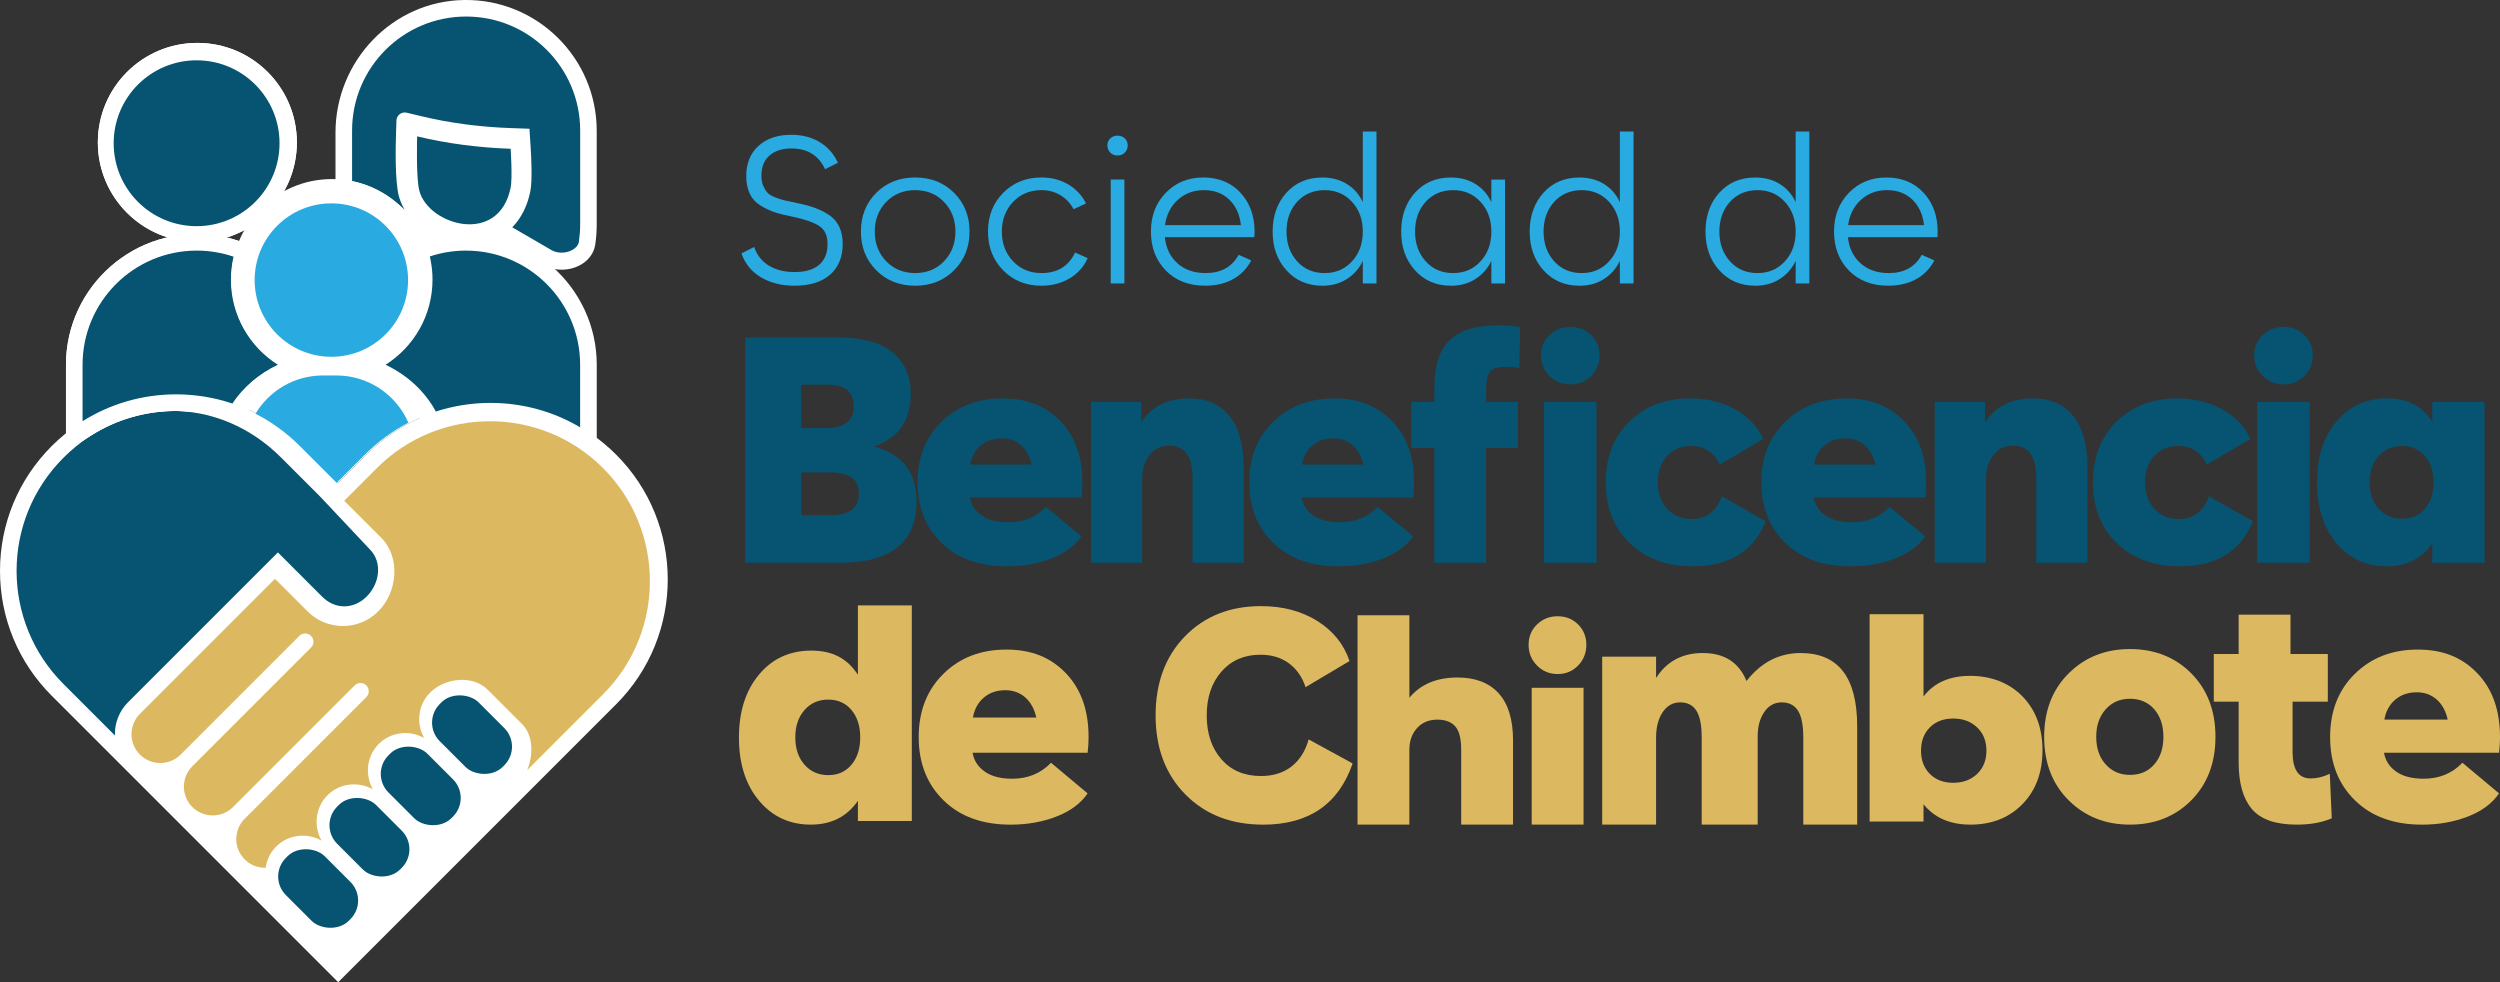 <?xml version="1.0" encoding="UTF-8"?>
<svg xmlns="http://www.w3.org/2000/svg" viewBox="0 0 1260.66 495.29">
  <rect x="0" y="0" width="1260.66" height="495.29" fill="#333333" stroke="none"/>
  <defs>
    <style>
      .cls-1 {
        fill: #fff;
      }

      .cls-2 {
        fill: #29aae0;
      }

      .cls-3 {
        fill: #065471;
      }

      .cls-4 {
        fill: #dcb961;
      }
    </style>
  </defs>
  <g id="Line_Down" data-name="Line Down">
    <path class="cls-4" d="m548.93,371.7c0,2.68-.16,5.31-.49,7.89h-57.99c.66,3.92,2.69,7.08,6.1,9.48,3.4,2.41,8.02,3.61,13.84,3.61,7.91,0,14.44-2.68,19.6-8.05l18.45,15.44c-3.41,5.03-8.62,8.92-15.65,11.66-7.03,2.74-14.77,4.11-23.23,4.11-14.17,0-25.43-4.08-33.77-12.25-8.35-8.17-12.52-18.8-12.52-31.89s4.14-23.72,12.44-31.89c8.29-8.17,18.86-12.25,31.71-12.25s22.43,3.97,30.06,11.92c7.63,7.94,11.45,18.69,11.45,32.22Zm-42.01-23.65c-4.28,0-7.88,1.23-10.79,3.69-2.91,2.46-4.75,5.82-5.52,10.07h31.96c-.99-4.36-2.86-7.75-5.6-10.15-2.75-2.41-6.1-3.61-10.05-3.61Z"/>
    <path class="cls-4" d="m636.85,415.83c-16.04,0-29.07-5.07-39.09-15.21-10.02-10.14-15.03-23.43-15.03-39.88s4.94-29.74,14.82-39.88c9.88-10.14,22.65-15.21,38.3-15.21,10.98,0,20.45,2.5,28.42,7.49,7.97,4.99,13.39,11.73,16.25,20.2l-22.19,13.17c-1.62-5.04-4.39-9.03-8.3-11.96-3.92-2.93-8.73-4.39-14.46-4.39-8.11,0-14.65,2.83-19.62,8.48-4.96,5.65-7.45,13.02-7.45,22.1s2.46,16.45,7.37,22.1c4.92,5.65,11.57,8.48,19.97,8.48,6.2,0,11.36-1.61,15.46-4.84,4.1-3.23,6.97-7.77,8.59-13.62l22.19,12.11c-7.06,20.58-22.15,30.88-45.25,30.88Z"/>
    <path class="cls-4" d="m710.7,415.83h-26.14v-105.59h26.14v41.63c5.61-6.82,13.72-10.23,24.31-10.23,9,0,15.91,2.67,20.73,7.99,4.82,5.33,7.23,13.23,7.23,23.7v42.49h-26.14v-37.79c0-5.58-1.01-9.5-3.01-11.76-2.01-2.26-5.02-3.39-9.03-3.39-4.22,0-7.63,1.42-10.22,4.26-2.59,2.84-3.88,6.52-3.88,11.03v37.65Z"/>
    <path class="cls-4" d="m795.78,335.6c-2.77,2.86-6.21,4.29-10.32,4.29s-7.57-1.43-10.4-4.29c-2.83-2.86-4.24-6.34-4.24-10.44s1.41-7.52,4.24-10.27c2.82-2.75,6.29-4.13,10.4-4.13s7.55,1.37,10.32,4.13c2.77,2.75,4.16,6.18,4.16,10.27s-1.39,7.58-4.16,10.44Zm2.74,80.23h-26.14v-69h26.14v69Z"/>
    <path class="cls-4" d="m908.03,329.31c18.99,0,28.48,12.32,28.48,36.96v49.56h-27.18v-44.01c0-6.16-.89-10.64-2.67-13.44-1.78-2.8-4.51-4.2-8.18-4.2s-6.61,1.62-8.83,4.87c-2.21,3.25-3.32,7.34-3.32,12.26v44.52h-28.23v-44.01c0-6.16-.89-10.64-2.67-13.44-1.78-2.8-4.51-4.2-8.18-4.2s-6.61,1.65-8.83,4.96c-2.21,3.3-3.32,7.59-3.32,12.85v43.84h-27.18v-84.68h27.18v10.75c5.38-8.4,13.22-12.6,23.54-12.6,10.87,0,18.22,4.7,22.06,14.11,7.35-9.41,16.46-14.11,27.33-14.11Z"/>
    <path class="cls-4" d="m993.66,415.83c-10.28,0-18.18-3.42-23.7-10.27v8.7h-27.18v-104.54h27.18v41.5c5.3-6.94,13.15-10.41,23.53-10.41s19.61,3.45,26.35,10.34c6.74,6.89,10.11,15.95,10.11,27.17s-3.37,20.28-10.11,27.17c-6.74,6.89-15.47,10.34-26.19,10.34Zm-20.53-25.58c2.95,2.98,6.89,4.48,11.81,4.48s8.94-1.49,12.06-4.48,4.68-6.89,4.68-11.72-1.56-8.74-4.68-11.72-7.14-4.48-12.06-4.48-8.86,1.49-11.81,4.48c-2.95,2.98-4.43,6.89-4.43,11.72s1.48,8.74,4.43,11.72Z"/>
    <path class="cls-4" d="m1074.07,415.83c-12.41,0-22.72-4.09-30.94-12.29-8.22-8.19-12.33-18.85-12.33-31.98s4.11-23.79,12.33-31.98c8.22-8.19,18.53-12.29,30.94-12.29s22.82,4.1,30.94,12.29c8.11,8.19,12.17,18.85,12.17,31.98s-4.06,23.79-12.17,31.98c-8.11,8.19-18.43,12.29-30.94,12.29Zm0-25.08c5.09,0,9.17-1.77,12.25-5.3,3.07-3.53,4.61-8.16,4.61-13.89s-1.54-10.35-4.61-13.89c-3.08-3.54-7.16-5.3-12.25-5.3s-9.07,1.77-12.25,5.3c-3.18,3.53-4.77,8.16-4.77,13.89s1.59,10.35,4.77,13.89,7.26,5.3,12.25,5.3Z"/>
    <path class="cls-4" d="m1174.83,390.2l.99,22.45c-4.94,2.12-10.82,3.18-17.63,3.18-10.65,0-18.2-2.62-22.65-7.87-4.45-5.25-6.67-13.07-6.67-23.46v-30.66h-12.54v-24.04h12.54v-19.86h26.14v19.86h18.82v24.04h-17.77v25.3c0,8.94,3.02,13.4,9.06,13.4,3.18,0,6.42-.78,9.72-2.35Z"/>
    <path class="cls-4" d="m1260.66,371.7c0,2.68-.16,5.31-.49,7.89h-57.99c.66,3.92,2.69,7.08,6.1,9.48,3.4,2.41,8.02,3.61,13.84,3.61,7.91,0,14.44-2.68,19.6-8.05l18.45,15.44c-3.41,5.03-8.62,8.92-15.65,11.66-7.03,2.74-14.77,4.11-23.23,4.11-14.17,0-25.43-4.08-33.77-12.25-8.35-8.17-12.52-18.8-12.52-31.89s4.14-23.72,12.44-31.89c8.29-8.17,18.86-12.25,31.71-12.25s22.43,3.97,30.06,11.92c7.63,7.94,11.45,18.69,11.45,32.22Zm-42.01-22.6c-4.28,0-7.88,1.23-10.79,3.69-2.91,2.46-4.75,5.82-5.52,10.07h31.96c-.99-4.36-2.86-7.75-5.6-10.15-2.75-2.41-6.1-3.61-10.05-3.61Z"/>
    <path class="cls-4" d="m408.92,415.83c-10.72,0-19.45-4.03-26.19-12.1-6.74-8.06-10.11-18.66-10.11-31.78s3.37-23.72,10.11-31.78c6.74-8.06,15.52-12.1,26.35-12.1s18.23,4.06,23.53,12.18v-34.98h27.18v108.72h-27.18v-10.18c-5.53,8.01-13.42,12.01-23.7,12.01Zm-3.24-30.22c3.09,3.51,7.08,5.26,11.97,5.26s8.79-1.75,11.73-5.26c2.93-3.51,4.4-8.1,4.4-13.78s-1.47-10.28-4.4-13.78c-2.93-3.51-6.84-5.26-11.73-5.26s-8.88,1.75-11.97,5.26c-3.09,3.51-4.64,8.1-4.64,13.78s1.55,10.27,4.64,13.78Z"/>
  </g>
  <g id="Line_Middle" data-name="Line Middle">
    <path class="cls-3" d="m440.7,225.21c14.32,3.65,21.48,12.88,21.48,27.69,0,20.6-12.97,30.91-38.91,30.91h-47.47v-113.65h46.5c12.49,0,21.77,2.52,27.85,7.57,6.08,5.05,9.12,12.02,9.12,20.93,0,13.31-6.19,22.16-18.57,26.56Zm-24.22-31.23h-12.43v21.89h12.27c9.47,0,14.21-3.65,14.21-10.95,0-3.65-1.08-6.38-3.23-8.21-2.15-1.82-5.76-2.74-10.82-2.74Zm-12.43,65.84h14.53c9.69,0,14.53-3.65,14.53-10.95s-4.84-10.62-14.53-10.62h-14.53v21.57Z"/>
    <path class="cls-3" d="m545.8,243.24c0,2.58-.16,5.1-.48,7.57h-56.24c.64,3.76,2.61,6.79,5.91,9.1,3.3,2.31,7.77,3.46,13.42,3.46,7.67,0,14-2.58,19.01-7.73l17.89,14.81c-3.3,4.83-8.36,8.56-15.18,11.19-6.82,2.63-14.33,3.94-22.53,3.94-13.74,0-24.66-3.92-32.75-11.75-8.1-7.83-12.14-18.03-12.14-30.58s4.02-22.75,12.06-30.58c8.04-7.83,18.29-11.75,30.76-11.75s21.75,3.81,29.16,11.43c7.4,7.62,11.1,17.92,11.1,30.91Zm-40.74-22.21c-4.15,0-7.64,1.18-10.46,3.54-2.82,2.36-4.61,5.58-5.35,9.66h31c-.96-4.19-2.77-7.43-5.43-9.74-2.66-2.31-5.91-3.46-9.75-3.46Z"/>
    <path class="cls-3" d="m575.96,283.8h-25.85v-81.13h25.38v10.3c5.36-8.05,13.4-12.07,24.12-12.07,8.83,0,15.63,2.98,20.41,8.93,4.78,5.96,7.17,14.78,7.17,26.48v47.49h-25.85v-42.17c0-6.12-1-10.46-3-13.04-2-2.58-4.94-3.86-8.83-3.86-4.1,0-7.38,1.58-9.85,4.75-2.47,3.17-3.7,7.27-3.7,12.31v42.01Z"/>
    <path class="cls-3" d="m759.47,184.97c-4,0-6.69.78-8.05,2.33-1.37,1.56-2.05,4.97-2.05,10.22v5.15h16.11v23.18h-16.11v57.95h-26.05v-57.95h-11.68v-23.18h11.68v-7.57c0-10.84,2.61-18.73,7.82-23.66,5.21-4.94,13.39-7.4,24.55-7.4,4.74,0,8.37.32,10.9.97l-.47,20.6c-1.89-.43-4.11-.64-6.63-.64Z"/>
    <path class="cls-3" d="m802.4,189.56c-2.82,2.84-6.31,4.27-10.48,4.27s-7.69-1.42-10.56-4.27c-2.87-2.84-4.3-6.3-4.3-10.38s1.43-7.49,4.3-10.22c2.87-2.74,6.39-4.1,10.56-4.1s7.67,1.37,10.48,4.1c2.82,2.74,4.22,6.14,4.22,10.22s-1.41,7.54-4.22,10.38Zm2.66,94.25h-26.44v-81.13h26.44v81.13Z"/>
    <path class="cls-3" d="m853.49,285.58c-13.05,0-23.61-3.89-31.67-11.67-8.07-7.78-12.1-18-12.1-30.67s3.98-22.88,11.94-30.67c7.96-7.78,18.2-11.67,30.72-11.67,8.59,0,16.18,1.88,22.76,5.63,6.58,3.76,11.25,8.69,14.01,14.81l-21.96,12.88c-2.97-6.22-7.8-9.34-14.48-9.34-4.99,0-9.02,1.69-12.1,5.07-3.08,3.38-4.62,7.81-4.62,13.28s1.59,10.06,4.77,13.44c3.18,3.38,7.37,5.07,12.57,5.07,7,0,11.99-3.81,14.96-11.43l22.12,12.56c-6.16,15.13-18.46,22.7-36.92,22.7Z"/>
    <path class="cls-3" d="m1203.57,285.58c-10.39,0-18.85-3.89-25.38-11.67-6.53-7.78-9.8-18-9.8-30.67s3.26-22.88,9.8-30.67c6.53-7.78,15.04-11.67,25.54-11.67s17.67,3.92,22.8,11.75v-9.98h26.34v81.13h-26.34v-9.82c-5.35,7.73-13.01,11.59-22.96,11.59Zm-4.1-29.06c3.05,3.38,6.99,5.07,11.8,5.07s8.67-1.69,11.56-5.07c2.89-3.38,4.34-7.81,4.34-13.28s-1.45-9.9-4.34-13.28c-2.89-3.38-6.75-5.07-11.56-5.07s-8.75,1.69-11.8,5.07c-3.05,3.38-4.58,7.81-4.58,13.28s1.53,9.9,4.58,13.28Z"/>
    <path class="cls-3" d="m971.28,243.24c0,2.58-.16,5.1-.48,7.57h-56.24c.64,3.76,2.61,6.79,5.91,9.1,3.3,2.31,7.77,3.46,13.42,3.46,7.67,0,14-2.58,19.01-7.73l17.89,14.81c-3.3,4.83-8.36,8.56-15.18,11.19-6.82,2.63-14.33,3.94-22.53,3.94-13.74,0-24.66-3.92-32.75-11.75-8.1-7.83-12.14-18.03-12.14-30.58s4.02-22.75,12.06-30.58c8.04-7.83,18.29-11.75,30.76-11.75s21.75,3.81,29.16,11.43c7.4,7.62,11.1,17.92,11.1,30.91Zm-40.74-22.21c-4.15,0-7.64,1.18-10.46,3.54-2.82,2.36-4.61,5.58-5.35,9.66h31c-.96-4.19-2.77-7.43-5.43-9.74-2.66-2.31-5.91-3.46-9.75-3.46Z"/>
    <path class="cls-3" d="m1001.45,283.8h-25.85v-81.13h25.38v10.3c5.36-8.05,13.4-12.07,24.12-12.07,8.83,0,15.63,2.98,20.41,8.93,4.78,5.96,7.17,14.78,7.17,26.48v47.49h-25.85v-42.17c0-6.12-1-10.46-3-13.04-2-2.58-4.94-3.86-8.83-3.86-4.1,0-7.38,1.58-9.85,4.75-2.47,3.17-3.7,7.27-3.7,12.31v42.01Z"/>
    <path class="cls-3" d="m713.07,243.24c0,2.58-.16,5.1-.48,7.57h-56.24c.64,3.76,2.61,6.79,5.91,9.1,3.3,2.31,7.77,3.46,13.42,3.46,7.67,0,14-2.58,19.01-7.73l17.89,14.81c-3.3,4.83-8.36,8.56-15.18,11.19-6.82,2.63-14.33,3.94-22.53,3.94-13.74,0-24.66-3.92-32.75-11.75-8.1-7.83-12.14-18.03-12.14-30.58s4.02-22.75,12.06-30.58c8.04-7.83,18.29-11.75,30.76-11.75s21.75,3.81,29.16,11.43c7.4,7.62,11.1,17.92,11.1,30.91Zm-40.74-22.21c-4.15,0-7.64,1.18-10.46,3.54-2.82,2.36-4.61,5.58-5.35,9.66h31c-.96-4.19-2.77-7.43-5.43-9.74-2.66-2.31-5.91-3.46-9.75-3.46Z"/>
    <path class="cls-3" d="m1162.02,189.56c-2.82,2.84-6.31,4.27-10.48,4.27s-7.69-1.42-10.56-4.27c-2.87-2.84-4.3-6.3-4.3-10.38s1.43-7.49,4.3-10.22c2.87-2.74,6.39-4.1,10.56-4.1s7.67,1.37,10.48,4.1c2.82,2.74,4.22,6.14,4.22,10.22s-1.41,7.54-4.22,10.38Zm2.66,94.25h-26.44v-81.13h26.44v81.13Z"/>
    <path class="cls-3" d="m1099.16,285.58c-13.05,0-23.61-3.89-31.67-11.67-8.07-7.78-12.1-18-12.1-30.67s3.98-22.88,11.94-30.67c7.96-7.78,18.2-11.67,30.72-11.67,8.59,0,16.18,1.88,22.76,5.63,6.58,3.76,11.25,8.69,14.01,14.81l-21.96,12.88c-2.97-6.22-7.8-9.34-14.48-9.34-4.99,0-9.02,1.69-12.1,5.07-3.08,3.38-4.62,7.81-4.62,13.28s1.59,10.06,4.77,13.44c3.18,3.38,7.37,5.07,12.57,5.07,7,0,11.99-3.81,14.96-11.43l22.12,12.56c-6.16,15.13-18.46,22.7-36.92,22.7Z"/>
  </g>
  <g id="Line_Up" data-name="Line Up">
    <g>
      <path class="cls-2" d="m400.77,144.08c-6.62,0-12.3-1.41-17.04-4.23-4.74-2.82-8.02-6.85-9.83-12.07l6.38-3.24c1.46,4.18,3.97,7.34,7.53,9.46,3.55,2.13,7.84,3.19,12.86,3.19,5.44,0,9.57-1.22,12.39-3.66,2.82-2.44,4.23-5.89,4.23-10.35s-1.36-7.3-4.08-9.15c-2.72-1.85-7.39-3.47-14.01-4.86-3.55-.7-6.47-1.43-8.73-2.2-2.27-.77-4.6-1.88-7-3.35-2.4-1.46-4.2-3.43-5.38-5.91-1.19-2.47-1.78-5.45-1.78-8.94,0-6.41,2.06-11.48,6.17-15.21,4.11-3.73,9.62-5.59,16.52-5.59,5.5,0,10.3,1.24,14.37,3.71,4.08,2.47,7.12,5.94,9.15,10.4l-6.48,3.24c-3.21-6.97-8.85-10.45-16.94-10.45-4.74,0-8.45,1.2-11.13,3.61-2.68,2.4-4.02,5.77-4.02,10.09,0,2.02.31,3.75.94,5.17.63,1.43,1.34,2.58,2.14,3.45.8.87,2.11,1.66,3.92,2.35,1.81.7,3.4,1.2,4.76,1.52,1.36.31,3.4.75,6.12,1.31,7.53,1.46,13.26,3.71,17.2,6.74,3.94,3.03,5.91,7.72,5.91,14.06s-2.14,11.76-6.43,15.42c-4.29,3.66-10.19,5.49-17.72,5.49Z"/>
      <path class="cls-2" d="m461.51,144.08c-7.95,0-14.5-2.6-19.65-7.79-5.16-5.19-7.74-11.69-7.74-19.5s2.58-14.39,7.74-19.55,11.71-7.74,19.65-7.74,14.41,2.58,19.6,7.74c5.19,5.16,7.79,11.67,7.79,19.55s-2.6,14.31-7.79,19.5c-5.19,5.19-11.73,7.79-19.6,7.79Zm0-6.38c5.85,0,10.7-1.99,14.53-5.96,3.83-3.97,5.75-8.95,5.75-14.95s-1.92-10.98-5.75-14.95c-3.83-3.97-8.68-5.96-14.53-5.96s-10.8,1.99-14.64,5.96c-3.83,3.97-5.75,8.96-5.75,14.95s1.92,10.98,5.75,14.95c3.83,3.97,8.71,5.96,14.64,5.96Z"/>
      <path class="cls-2" d="m525.17,144.08c-7.81,0-14.25-2.6-19.34-7.79-5.09-5.19-7.63-11.69-7.63-19.5s2.54-14.3,7.63-19.5c5.09-5.19,11.53-7.79,19.34-7.79,5.02,0,9.5,1.15,13.43,3.45,3.94,2.3,6.95,5.51,9.04,9.62l-6.27,2.93c-1.6-3-3.82-5.35-6.64-7.06-2.82-1.71-6.01-2.56-9.57-2.56-5.79,0-10.56,1.99-14.32,5.96-3.76,3.97-5.65,8.96-5.65,14.95s1.88,10.98,5.65,14.95c3.76,3.97,8.54,5.96,14.32,5.96,8.08,0,13.73-3.45,16.94-10.35l6.38,2.82c-2.02,4.46-5.11,7.89-9.25,10.3-4.15,2.4-8.83,3.61-14.06,3.61Z"/>
      <path class="cls-2" d="m567.2,76.96c-.98.98-2.2,1.46-3.66,1.46s-2.68-.49-3.66-1.46c-.98-.98-1.46-2.2-1.46-3.66s.49-2.56,1.46-3.5c.98-.94,2.2-1.41,3.66-1.41s2.68.47,3.66,1.41c.98.94,1.46,2.11,1.46,3.5,0,1.46-.49,2.68-1.46,3.66Zm-.21,65.97h-6.9v-52.38h6.9v52.38Z"/>
      <path class="cls-2" d="m632.64,116.79c0,.28-.02.73-.05,1.36-.04.63-.05,1.12-.05,1.46h-45.16c.56,5.44,2.67,9.81,6.32,13.12,3.66,3.31,8.42,4.97,14.27,4.97,7.74,0,13.28-3.07,16.62-9.2l6.38,2.82c-2.16,4.11-5.23,7.27-9.2,9.46s-8.64,3.29-14.01,3.29c-8.29,0-14.93-2.56-19.92-7.68-4.98-5.12-7.47-11.66-7.47-19.6s2.49-14.39,7.47-19.55c4.98-5.16,11.31-7.74,18.97-7.74s13.97,2.56,18.71,7.68c4.74,5.12,7.11,11.66,7.11,19.6Zm-12.7-16.05c-3.31-3.24-7.58-4.86-12.81-4.86s-9.64,1.64-13.22,4.91c-3.59,3.28-5.73,7.53-6.43,12.75h38.26c-.56-5.3-2.49-9.57-5.8-12.81Z"/>
      <path class="cls-2" d="m666.82,144.08c-7.39,0-13.42-2.58-18.08-7.74-4.67-5.16-7-11.67-7-19.55s2.32-14.48,6.95-19.6c4.63-5.12,10.68-7.68,18.14-7.68,4.81,0,8.97,1.12,12.49,3.35,3.52,2.23,6.15,5.26,7.89,9.1v-35.65h6.9v76.63h-6.9v-11.4c-1.74,3.76-4.39,6.8-7.95,9.1-3.55,2.3-7.7,3.45-12.44,3.45Zm1.15-6.38c5.58,0,10.17-1.97,13.8-5.91,3.62-3.94,5.44-8.94,5.44-15s-1.81-11.06-5.44-15c-3.62-3.94-8.22-5.91-13.8-5.91s-10.35,1.97-13.9,5.91c-3.55,3.94-5.33,8.94-5.33,15s1.78,10.98,5.33,14.95,8.19,5.96,13.9,5.96Z"/>
      <path class="cls-2" d="m731.64,144.08c-7.39,0-13.42-2.58-18.08-7.74-4.67-5.16-7-11.67-7-19.55s2.32-14.48,6.95-19.6c4.63-5.12,10.68-7.68,18.14-7.68,4.81,0,8.97,1.12,12.49,3.35,3.52,2.23,6.15,5.26,7.89,9.1v-11.4h6.9v52.38h-6.9v-11.4c-1.74,3.76-4.39,6.8-7.95,9.1-3.55,2.3-7.7,3.45-12.44,3.45Zm1.15-6.38c5.58,0,10.17-1.97,13.8-5.91,3.62-3.94,5.44-8.94,5.44-15s-1.81-11.06-5.44-15c-3.62-3.94-8.22-5.91-13.8-5.91s-10.35,1.97-13.9,5.91c-3.55,3.94-5.33,8.94-5.33,15s1.78,10.98,5.33,14.95,8.19,5.96,13.9,5.96Z"/>
      <path class="cls-2" d="m796.45,144.08c-7.39,0-13.42-2.58-18.08-7.74-4.67-5.16-7-11.67-7-19.55s2.32-14.48,6.95-19.6c4.63-5.12,10.68-7.68,18.14-7.68,4.81,0,8.97,1.12,12.49,3.35,3.52,2.23,6.15,5.26,7.89,9.1v-35.65h6.9v76.63h-6.9v-11.4c-1.74,3.76-4.39,6.8-7.95,9.1-3.55,2.3-7.7,3.45-12.44,3.45Zm1.15-6.38c5.58,0,10.17-1.97,13.8-5.91,3.62-3.94,5.44-8.94,5.44-15s-1.81-11.06-5.44-15c-3.62-3.94-8.22-5.91-13.8-5.91s-10.35,1.97-13.9,5.91c-3.55,3.94-5.33,8.94-5.33,15s1.78,10.98,5.33,14.95,8.19,5.96,13.9,5.96Z"/>
      <path class="cls-2" d="m885.1,144.08c-7.39,0-13.42-2.58-18.08-7.74-4.67-5.16-7-11.67-7-19.55s2.32-14.48,6.95-19.6c4.63-5.12,10.68-7.68,18.14-7.68,4.81,0,8.97,1.12,12.49,3.35,3.52,2.23,6.15,5.26,7.89,9.1v-35.65h6.9v76.63h-6.9v-11.4c-1.74,3.76-4.39,6.8-7.95,9.1-3.55,2.3-7.7,3.45-12.44,3.45Zm1.15-6.38c5.58,0,10.17-1.97,13.8-5.91,3.62-3.94,5.44-8.94,5.44-15s-1.81-11.06-5.44-15c-3.62-3.94-8.22-5.91-13.8-5.91s-10.35,1.97-13.9,5.91c-3.55,3.94-5.33,8.94-5.33,15s1.78,10.98,5.33,14.95,8.19,5.96,13.9,5.96Z"/>
      <path class="cls-2" d="m977.1,116.79c0,.28-.02.73-.05,1.36-.04.63-.05,1.12-.05,1.46h-45.16c.56,5.44,2.67,9.81,6.32,13.12,3.66,3.31,8.42,4.97,14.27,4.97,7.74,0,13.28-3.07,16.62-9.2l6.38,2.82c-2.16,4.11-5.23,7.27-9.2,9.46s-8.64,3.29-14.01,3.29c-8.29,0-14.93-2.56-19.92-7.68-4.98-5.12-7.47-11.66-7.47-19.6s2.49-14.39,7.47-19.55c4.98-5.16,11.31-7.74,18.97-7.74s13.97,2.56,18.71,7.68c4.74,5.12,7.11,11.66,7.11,19.6Zm-12.7-16.05c-3.31-3.24-7.58-4.86-12.81-4.86s-9.64,1.64-13.22,4.91c-3.59,3.28-5.73,7.53-6.43,12.75h38.26c-.56-5.3-2.49-9.57-5.8-12.81Z"/>
    </g>
  </g>
  <g id="Corazon_back" data-name="Corazon back">
    <path class="cls-1" d="m26.07,350.83C9.26,334.02,0,311.66,0,287.88s9.26-46.14,26.08-62.95c16.81-16.81,39.17-26.08,62.95-26.08s46.14,9.26,62.95,26.08l18.56,18.56,14.25-14.25c16.81-16.81,39.17-26.07,62.95-26.07s46.14,9.26,62.95,26.07c34.71,34.71,34.71,91.19,0,125.9l-140.15,140.15L26.07,350.83Z"/>
  </g>
  <g id="Hand_Left" data-name="Hand Left">
    <rect class="cls-3" x="146.58" y="425.63" width="27.7" height="44.84" rx="13.25" ry="13.25" transform="translate(-269.83 244.67) rotate(-45)"/>
    <rect class="cls-3" x="172.45" y="399.76" width="27.7" height="44.84" rx="13.25" ry="13.25" transform="translate(-243.96 255.39) rotate(-45)"/>
    <rect class="cls-3" x="198.32" y="373.9" width="27.7" height="44.84" rx="13.25" ry="13.25" transform="translate(-218.1 266.1) rotate(-45)"/>
    <rect class="cls-3" x="224.18" y="348.03" width="27.7" height="44.84" rx="13.25" ry="13.25" transform="translate(-192.23 276.82) rotate(-45)"/>
    <path class="cls-3" d="m64.63,354.06l75.5-75.5,22.34,22.34c6.57,6.57,15.91,6.44,22.47-.13s8.05-17.26,1.48-23.83l-23.82-25.3-1.44-1.52-19.28-19.28c-31.5-31.5-78.39-31.5-109.89,0h0c-31.5,31.5-31.5,82.57,0,114.07l25.96,25.96c-.17-6.07,2.05-12.2,6.68-16.82Z"/>
  </g>
  <g id="Hand_Right" data-name="Hand Right">
    <path class="cls-4" d="m190.03,236.05l-16.47,16.47,18.65,18.65c9.83,9.83,8.35,27.3-1.48,37.13-9.83,9.83-25.82,9.83-35.65,0l-16.43-16.43-65.85,65.85h0s-2.25,2.25-2.25,2.25c-5.67,5.67-5.67,14.87,0,20.54,5.67,5.67,14.87,5.67,20.54,0l2.12-2.12,57.73-57.73c1.63-1.63,4.27-1.63,5.89,0s1.63,4.27,0,5.89l-59.87,59.87c-5.65,5.67-5.65,14.86.02,20.52s14.87,5.67,20.54,0l1.94-1.94h0s59.36-59.36,59.36-59.36c1.63-1.63,4.27-1.63,5.89,0h0c1.63,1.63,1.63,4.27,0,5.89l-61.52,61.52c-5.46,5.69-5.4,14.72.2,20.32,2.91,2.91,6.76,4.32,10.58,4.24.54-3.94,2.28-7.72,5.29-10.73,6.14-6.14,15.51-7.1,22.89-2.98-4.12-7.38-3.16-16.75,2.98-22.89,6.14-6.14,15.51-7.1,22.89-2.98-4.12-7.38-3.16-16.75,2.98-22.89h0c6.14-6.14,15.51-7.1,22.89-2.98-4.12-7.38-3.16-16.75,2.98-22.89h0c7.44-7.44,21.44-9.08,29.07-1.45l17.38,17.38c5.84,5.84,5.49,16.15,2.51,23.17l38.26-38.26c31.5-31.5,31.5-82.57,0-114.07h0c-31.5-31.5-82.57-31.5-114.07,0Z"/>
  </g>
  <g id="He_Back" data-name="He Back">
    <path class="cls-1" d="m33.27,183.97c0-39.54,34.97-71.06,75.6-65.28,4.08.58,8.08,1.63,11.99,2.96l6.81,2.32-1.72,7.38c-.75,3.19-1.13,6.45-1.13,9.68,0,14.62,7.4,28.02,19.81,35.85l12.88,8.13-13.77,6.51c-8.13,3.84-14.9,9.59-19.56,16.61l-3.55,5.34-6.08-2.04c-8.29-2.78-16.95-4.19-25.73-4.19-15.2,0-29.97,4.23-42.74,12.25l-12.81,8.04v-43.54Z"/>
    <circle class="cls-1" cx="99.52" cy="71.82" r="50.18"/>
    <path class="cls-1" d="m33.27,183.97c0-39.54,34.97-71.06,75.6-65.28,4.08.58,8.08,1.63,11.99,2.96l6.81,2.32-1.72,7.38c-.75,3.19-1.13,6.45-1.13,9.68,0,14.62,7.4,28.02,19.81,35.85l12.88,8.13-13.77,6.51c-8.13,3.84-14.9,9.59-19.56,16.61l-3.55,5.34-6.08-2.04c-8.29-2.78-16.95-4.19-25.73-4.19-15.2,0-29.97,4.23-42.74,12.25l-12.81,8.04v-43.54Z"/>
    <circle class="cls-1" cx="99.52" cy="71.82" r="50.18"/>
  </g>
  <g id="He">
    <g>
      <path class="cls-3" d="m135.48,211.92c.84.52,1.68,1.04,2.5,1.59-.83-.54-1.66-1.07-2.5-1.59Z"/>
      <path class="cls-3" d="m132.42,210.14c.48.27.97.54,1.45.82-.48-.28-.96-.55-1.45-.82Z"/>
      <path class="cls-3" d="m139.15,214.3c.73.5,1.46,1.01,2.18,1.54-.72-.52-1.45-1.04-2.18-1.54Z"/>
      <path class="cls-3" d="m140.16,183.94c-14.24-8.98-23.71-24.84-23.71-42.92,0-3.99.47-7.86,1.34-11.58-5.83-1.98-12.07-3.07-18.56-3.07h0c-31.81,0-57.6,25.79-57.6,57.6v28.42c14.01-8.8,30.23-13.53,47.18-13.53,9.8,0,19.35,1.6,28.39,4.63,5.49-8.27,13.45-15.05,22.96-19.54Z"/>
      <path class="cls-3" d="m128.68,208.16c.29.14.58.29.86.43-.29-.15-.57-.29-.86-.43Z"/>
      <path class="cls-3" d="m148.54,221.68c-.92-.83-1.85-1.63-2.8-2.42.95.79,1.88,1.59,2.8,2.42Z"/>
      <path class="cls-3" d="m144.98,218.64c-.93-.75-1.86-1.49-2.81-2.2.95.71,1.89,1.45,2.81,2.2Z"/>
      <path class="cls-3" d="m151.98,224.93c-.94-.94-1.91-1.85-2.89-2.75.98.9,1.94,1.81,2.89,2.75Z"/>
      <path class="cls-3" d="m124.7,206.29c-.07-.03-.15-.07-.22-.1.07.03.15.07.22.1Z"/>
    </g>
    <circle class="cls-3" cx="99.14" cy="72.23" r="41.82"/>
  </g>
  <g id="She_Back" data-name="She Back">
    <g>
      <path class="cls-1" d="m288.28,222.67c-12.32-7.29-26.48-11.14-40.95-11.14-8.61,0-17.12,1.36-25.28,4.05l-6.67,2.19-3.31-6.19c-4.55-8.5-12.23-15.63-21.64-20.07l-13.78-6.51,12.89-8.13c12.4-7.82,19.81-21.22,19.81-35.85,0-3.23-.38-6.48-1.12-9.67l-1.72-7.37,6.8-2.32c3.91-1.33,7.91-2.38,11.99-2.96,40.64-5.8,75.62,25.73,75.62,65.27v46.17l-12.62-7.47Z"/>
      <path class="cls-1" d="m208.24,212.38c-.26.13-.52.26-.79.4.26-.13.52-.27.79-.4Z"/>
    </g>
    <path class="cls-1" d="m283.14,136c-3.1,0-6.12-.73-8.73-2.12l-.29-.16c-20.89-12.99-43.33-16.85-67.64-9.75l-4.15-8.26-7.27-6.4c-5.49-4.83-12.14-8.16-19.23-9.64l-6.65-1.38v-31.38c0-36.17,28.72-66.39,64.89-66.91,36.76-.53,66.83,29.26,66.83,65.96v47.48c0,3.1-.23,6.25-.67,9.38-.8,7.54-8.08,13.18-17.09,13.18h0Z"/>
  </g>
  <g id="She">
    <path class="cls-3" d="m292.54,183.97c0-31.81-25.79-57.6-57.6-57.6h0c-6.51,0-12.75,1.09-18.59,3.08.87,3.72,1.34,7.59,1.34,11.57,0,18.08-9.47,33.94-23.71,42.92,11.06,5.22,20.02,13.55,25.45,23.69,0,0,0,0,0,0,8.89-2.92,18.27-4.46,27.9-4.46,16.16,0,31.66,4.29,45.21,12.31v-31.51Z"/>
    <path class="cls-3" d="m235.04,8.34h0c-31.76,0-57.5,25.74-57.5,57.5v25.48c8.71,1.81,16.59,5.86,23.04,11.52.07-.1,1.68,1.41,3.51,2.97-1.32-2.21-2.34-4.55-2.98-6.98-1.99-7.51-1.61-25.16-1.44-30.39l.24-7.66c.08-2.66,2.59-4.57,5.17-3.95l7.46,1.79c14.2,3.41,29.34,5.42,45.01,5.97l9.43.33.61,9.42c.31,4.84.93,16.68-.18,22.21-1.48,7.39-4.65,13.53-9.1,18.08l20.02,11.63c5.4,2.86,13.24,0,13.62-4.66.4-2.73.61-5.52.61-8.36v-47.4c0-31.76-25.74-57.5-57.5-57.5Z"/>
    <path class="cls-3" d="m210.35,68.76c15.2,3.65,30.94,5.69,47.16,6.26,0,0,.96,14.74,0,19.53-5.89,29.47-41.45,19.09-46.05,1.66-1.75-6.64-1.11-27.45-1.11-27.45Z"/>
  </g>
  <g id="Kid_Back" data-name="Kid Back">
    <path class="cls-1" d="m194.39,183.94c14.24-8.98,23.71-24.84,23.71-42.92,0-28.01-22.71-50.72-50.72-50.72s-50.72,22.71-50.72,50.72c0,18.08,9.47,33.94,23.71,42.92-9.51,4.49-17.46,11.28-22.96,19.54,12.88,4.32,24.68,11.57,34.57,21.45l18.56,18.56,14.25-14.25c10.01-10.01,21.99-17.31,35.05-21.61-5.43-10.14-14.39-18.47-25.45-23.69Z"/>
  </g>
  <g id="Kid">
    <circle class="cls-2" cx="167.09" cy="141.23" r="38.68"/>
    <path class="cls-2" d="m151.2,224.92l18.56,18.56,14.25-14.25c6.54-6.54,13.94-11.93,21.92-16.08-6.09-14.02-20.05-23.82-36.31-23.82h-6.79c-14.44,0-27.07,7.74-33.98,19.29,8.15,4.19,15.7,9.64,22.37,16.31Z"/>
  </g>
</svg>